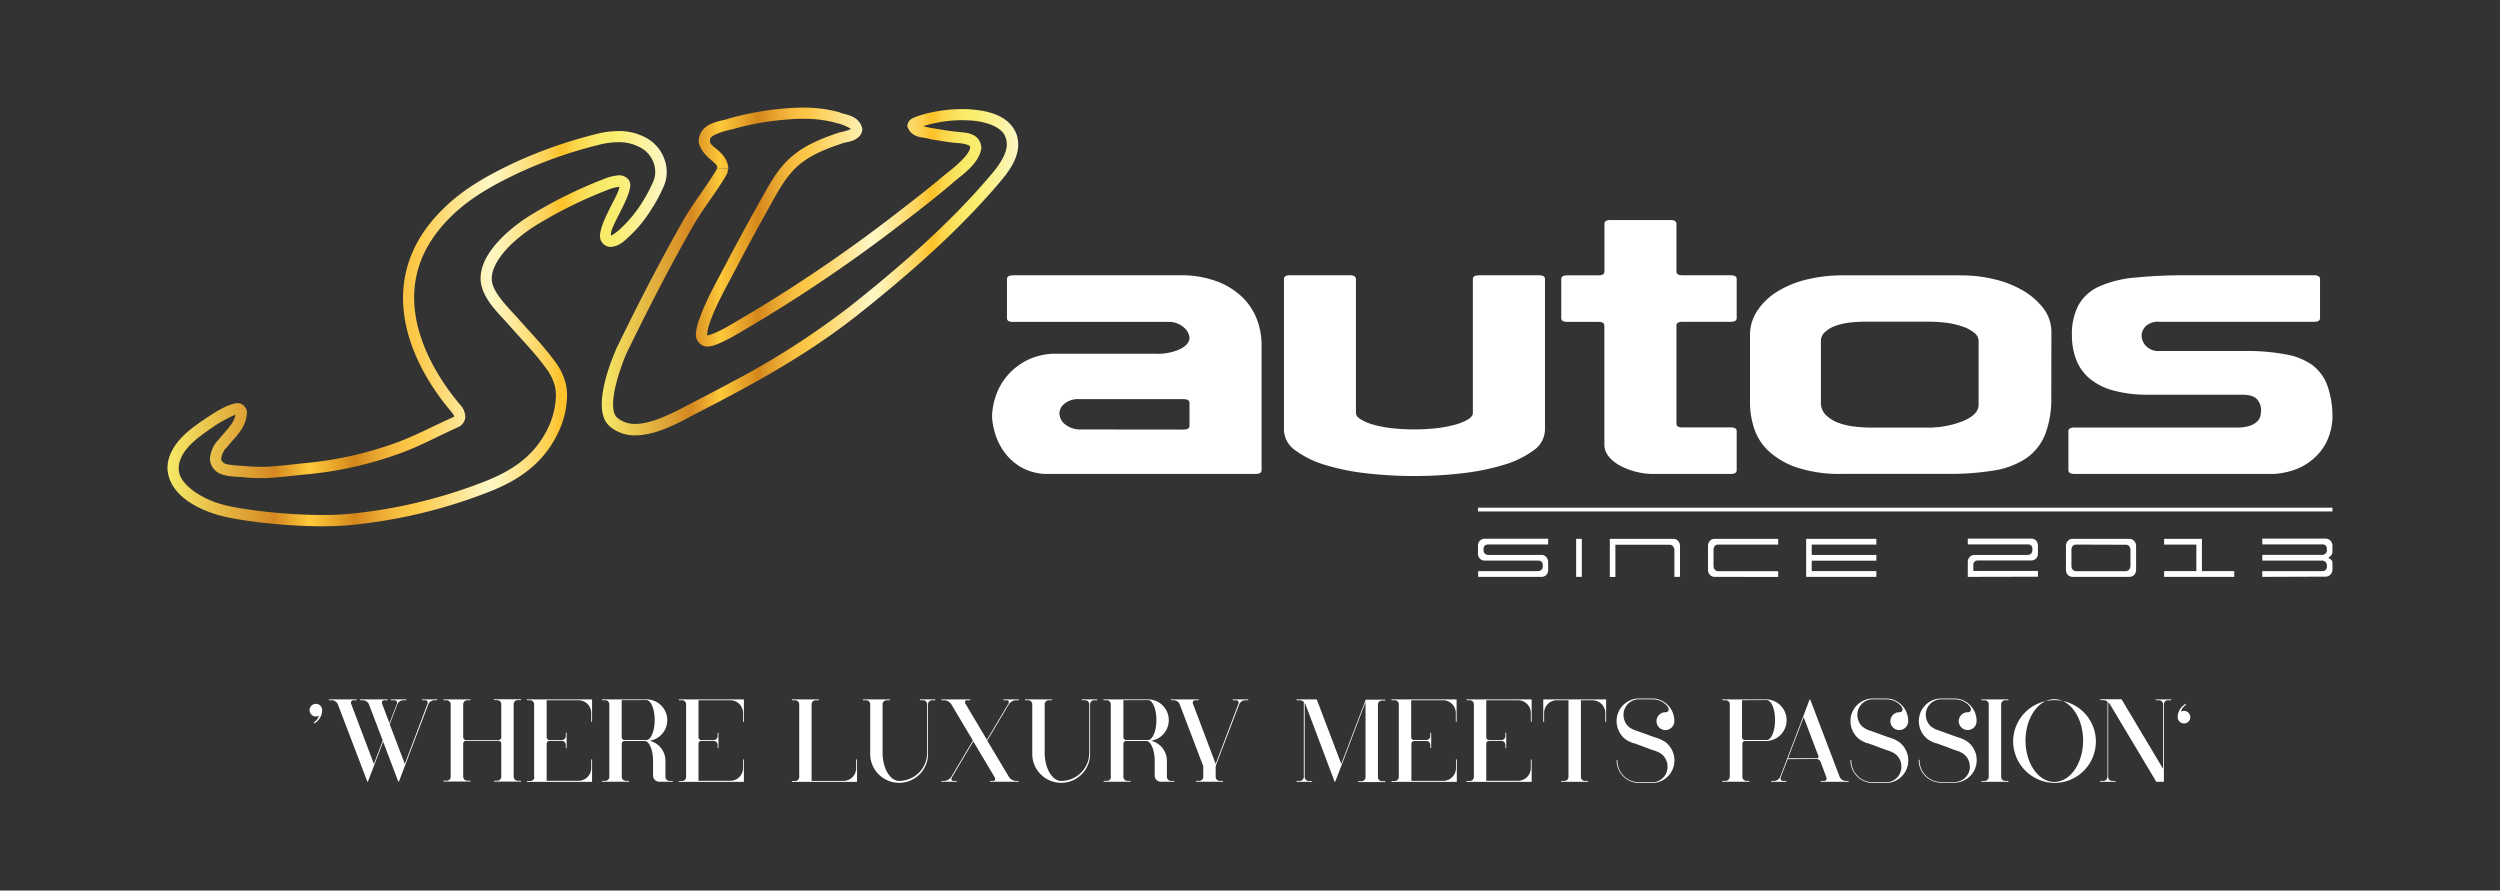 <svg id="Layer_1" data-name="Layer 1" xmlns="http://www.w3.org/2000/svg" xmlns:xlink="http://www.w3.org/1999/xlink" viewBox="0 0 664.67 236.76"><rect x="0" y="0" width="664.67" height="236.76" fill="#333333" stroke="none"/><defs><style>.cls-1{fill:url(#linear-gradient);}.cls-2{fill:url(#linear-gradient-2);}.cls-3,.cls-4{fill:#fff;}.cls-4{stroke:#fff;stroke-miterlimit:10;}</style><linearGradient id="linear-gradient" x1="-0.01" y1="-632.96" x2="0.99" y2="-632.96" gradientTransform="matrix(133.38, 0, 0, -133.38, 44.91, -84334.23)" gradientUnits="userSpaceOnUse"><stop offset="0" stop-color="#f7ec6a"/><stop offset="0.22" stop-color="#d58821"/><stop offset="0.29" stop-color="#fec93a"/><stop offset="0.33" stop-color="#edad2d"/><stop offset="0.38" stop-color="#d5871b"/><stop offset="0.43" stop-color="#ebaa33"/><stop offset="0.47" stop-color="#f8c042"/><stop offset="0.5" stop-color="#fdc847"/><stop offset="0.65" stop-color="#fef8c5"/><stop offset="0.67" stop-color="#fef3b6"/><stop offset="0.71" stop-color="#fee58e"/><stop offset="0.77" stop-color="#fdce4d"/><stop offset="0.79" stop-color="#fdc22b"/><stop offset="0.8" stop-color="#fdc32d"/><stop offset="0.82" stop-color="#fbd549"/><stop offset="0.85" stop-color="#fae25d"/><stop offset="0.87" stop-color="#f9ea69"/><stop offset="0.9" stop-color="#f9ed6d"/><stop offset="1" stop-color="#fcf7c5"/></linearGradient><linearGradient id="linear-gradient-2" x1="-0.01" y1="-634.21" x2="0.99" y2="-634.21" gradientTransform="matrix(111.37, 0, 0, -111.37, 160.39, -70559.03)" xlink:href="#linear-gradient"/></defs><path class="cls-1" d="M59,118.07l1.2.9a5.83,5.83,0,0,0-1.39,2.93c0,.46.07.72.85,1.26h0c.55.48,3.76.63,5.47.75h0c1.25.12,2.5.19,3.76.19.57,0,1.15,0,1.72,0,3.52-.16,7.1-.63,10.74-1h0A96.06,96.06,0,0,0,105,117.82c5.35-1.88,10.31-4.65,15.7-7l.61,1.37-1.06-1.06a3.6,3.6,0,0,0,.4-.29l.08-.09s0-.39-.58-1.07c-1.37-1.72-13-14.63-13-30.48,0-7.55,2.72-15.75,10.35-23.35h0c5.61-5.7,12.64-9.49,19.59-12.76a123.57,123.57,0,0,1,21.45-7.46,23.36,23.36,0,0,1,5.83-.78,14.85,14.85,0,0,1,7.9,2.07,10.49,10.49,0,0,1,5,8.78,9.49,9.49,0,0,1-.79,3.8,42.94,42.94,0,0,1-3.93,7.13,34.83,34.83,0,0,1-5,6h0c-.92.72-2.49,2.82-5.06,3a3.12,3.12,0,0,1-.52,0,2.92,2.92,0,0,1-2.45-3c.19-4.14,5.4-11.46,5.16-13.15H165l-.25.21c-.15-.19-.13-.21-.13-.21H165l-.25.21s0,0-.25,0a11.79,11.79,0,0,0-3.18.89,116.68,116.68,0,0,0-17.73,8.67h0a41.77,41.77,0,0,0-7.19,5.27c-2.62,2.34-5.72,6.34-5.65,9.47,0,.12,0,.24,0,.36.1,3.2,4.11,7.16,6.84,10.16h0c3.28,3.74,6.87,7.37,9.93,11.56a16.14,16.14,0,0,1,3,6.4,14.88,14.88,0,0,1,.24,2.75,23.88,23.88,0,0,1-2.52,10.14c-3.91,8-10.49,12.42-18.36,15.46a136.61,136.61,0,0,1-37.82,8.88c-2,.15-4.16.22-6.39.22-10.38,0-22.24-1.48-27.41-2.92s-13.49-5.2-13.74-12.58a9.65,9.65,0,0,1,1-4.15c2-4.26,6.19-7,9.49-9.24h0c.71-.38,5.13-3.68,8.26-3.86a2.63,2.63,0,0,1,2.39,2.32c-.07,4.35-3.32,6.85-5.08,9.12h0l-.37.47h0l-1.2-.9-1.2-.9.44-.57h0c2.18-2.6,4.48-4.68,4.41-7.23h.61v.68s-.61-.55-.61-.68h.61v.68c-.95-.18-6.26,3-6.57,3.34h0c-3.33,2.25-7,4.83-8.47,8.05a6.71,6.71,0,0,0-.7,2.87c-.26,4.49,6.68,8.41,11.55,9.69,4.64,1.31,16.55,2.82,26.6,2.81,2.17,0,4.25-.06,6.15-.21a133.68,133.68,0,0,0,37-8.69c7.52-2.94,13.24-6.86,16.76-14a21,21,0,0,0,2.21-8.81,12.09,12.09,0,0,0-.19-2.2,13.14,13.14,0,0,0-2.5-5.18c-2.88-4-6.39-7.53-9.75-11.36h0c-2.46-2.9-7.14-6.83-7.59-12,0-.18,0-.36,0-.55.08-4.86,3.8-9,6.63-11.68a44.58,44.58,0,0,1,7.71-5.66h0a119.44,119.44,0,0,1,18.21-8.9,13.32,13.32,0,0,1,4.2-1.07A3.25,3.25,0,0,1,167,47.62a2.65,2.65,0,0,1,.57,1.72c-.23,3.77-5.35,10.87-5.16,13.15l0,.06h0c.27.18,2.21-1.3,3-2.19h0a32.42,32.42,0,0,0,4.61-5.46,41,41,0,0,0,3.65-6.62,6.65,6.65,0,0,0,.54-2.62,7.44,7.44,0,0,0-3.59-6.23,11.86,11.86,0,0,0-6.31-1.62,20.53,20.53,0,0,0-5.09.69,119.47,119.47,0,0,0-20.91,7.27c-6.85,3.21-13.55,6.87-18.73,12.14h0c-7.11,7.13-9.46,14.4-9.47,21.23,0,14.39,10.9,26.88,12.33,28.58a4.75,4.75,0,0,1,1.26,3,3,3,0,0,1-.9,2.16,3.4,3.4,0,0,1-.57.47l-.42-.67.53.54-.11.13-.42-.67.53.54-.19.19-.26.12c-5.22,2.32-10.25,5.14-15.92,7.14a99.23,99.23,0,0,1-24.34,5.44h0c-3.56.32-7.18.8-10.87,1-.62,0-1.24,0-1.86,0a39.48,39.48,0,0,1-4.07-.21h0c-1.48-.22-4.6,0-6.76-1.19l0,0,0,0a4.44,4.44,0,0,1-2.25-3.8,8.44,8.44,0,0,1,2-4.74h0Z"/><path class="cls-2" d="M192.14,44.84l-1.5-.08v-.08c.5-1.37-3.65-2.62-4.83-6.59a5.32,5.32,0,0,1-.06-.78c.49-5,6.27-5.05,8-5.78a77.7,77.7,0,0,1,16.45-2.81c1.11-.07,2.21-.11,3.32-.11a35.34,35.34,0,0,1,9.75,1.27h0c1,.62,5.25.61,6,4.42a3,3,0,0,1-1,2.15c-1.56,1.37-3.57,1.32-4.27,1.65-4.5,1.51-8.76,3.18-12.07,6.19-2.8,2.54-4.76,6-6.73,9.56q-5.09,9.09-9.93,18.32c-2.36,4.48-4.92,8.94-6.52,13.51A11.36,11.36,0,0,0,188,89c0,.27,0,.22,0,.27l-.08.07v-.18l.08.11-.08.07v-.18c.58.06,2.67-.77,5.1-2.1l.7,1.32-.74-1.3a394.79,394.79,0,0,0,45.5-30.47c4.32-3.32,8.6-6.67,12.75-10.16,2.39-1.86,6.64-5.33,6.69-7.27h0v-.1c0-.17,0-.29-.8-.62a10.07,10.07,0,0,0-2.47-.42h0c-2.51-.19-4.88-.67-7.19-1-1.64-.73-5.05.05-6.25-3.53.28-1.91,1.54-2.14,2.95-2.7A38.74,38.74,0,0,1,255.82,29c.69,0,1.38,0,2.07.07,4,.3,10.24,1.23,12.34,6.55a8.15,8.15,0,0,1,.48,2.76c0,4.16-2.85,7.6-4.94,10.12-11.15,13.14-24.48,24.73-37.87,35.34-10,7.9-20.86,14.45-32,20.44-3.24,1.75-6.49,3.44-9.76,5.12-4.08,2.06-10.8,6.3-17.19,6.35a10.16,10.16,0,0,1-6.88-2.43c-1.65-1.48-2.07-3.65-2.08-5.81,0-6.33,3.76-14.46,3.77-14.56v-.05c5.61-11.54,11.47-23,17.85-34.22,2.75-4.82,6.17-9,8.83-13.48h0a.9.9,0,0,0,.14-.4h0l1.5.08,1.49.1a3.86,3.86,0,0,1-.55,1.74h0c-2.82,4.73-6.23,8.9-8.81,13.44-6.33,11.09-12.16,22.53-17.75,34l-1.35-.65,1.37.61S163,102.23,163,107.46c0,1.8.42,3,1.06,3.55a7.14,7.14,0,0,0,4.9,1.69c5,0,11.63-3.83,15.83-6q4.88-2.5,9.69-5.09A213.54,213.54,0,0,0,226,81.44c13.31-10.55,26.5-22,37.44-34.93,2.06-2.38,4.28-5.53,4.23-8.18a5,5,0,0,0-.3-1.74c-1-3.12-5.86-4.39-9.71-4.58-.62,0-1.25-.06-1.88-.06a35.74,35.74,0,0,0-10.73,1.72,4.78,4.78,0,0,0-1.08.45l-.43-.61h.64c0,.54-.2.61-.21.61l-.43-.61h.16l.35-.55c-.07.11.06,0,.13.55h-.48l.35-.55a13.9,13.9,0,0,0,3.84,1.11c2.41.38,4.69.84,6.95,1h0c1.24.23,5.55-.06,6.05,4a3.83,3.83,0,0,1,0,.47h0c-.73,4.28-5.58,7.26-7.73,9.2C249,52.31,244.65,55.69,240.32,59a402,402,0,0,1-45.84,30.7h0c-2.59,1.33-4.57,2.39-6.51,2.45A3.2,3.2,0,0,1,185,89a13.79,13.79,0,0,1,1-4.34c1.73-4.93,4.38-9.5,6.69-13.91q4.86-9.27,10-18.39c2-3.54,4-7.33,7.33-10.32,3.87-3.51,8.57-5.27,13.12-6.82a15.44,15.44,0,0,0,3.13-.93l.11,0-.11,0a12.46,12.46,0,0,0-3.75-1.55h0a32.17,32.17,0,0,0-8.92-1.16c-1,0-2.08,0-3.12.11a73.77,73.77,0,0,0-15.8,2.69c-2.59.54-6.24,1.69-5.89,2.9a1.57,1.57,0,0,0,0,.29c-.28,1.4,4.38,2.67,4.87,7.08a2.09,2.09,0,0,1,0,.25h0Z"/><path class="cls-3" d="M269.29,73.19h44.29a27.15,27.15,0,0,1,10.13,1.68,19.47,19.47,0,0,1,6.75,4.31,16.16,16.16,0,0,1,3.77,5.88,19,19,0,0,1,1.18,6.49V125c0,.67-.53,1-1.57,1H279a14.19,14.19,0,0,1-7.7-1.88,14.77,14.77,0,0,1-4.63-4.41,16.7,16.7,0,0,1-2.28-5.07,17.44,17.44,0,0,1-.63-3.85,17.71,17.71,0,0,1,.95-5.38,16.13,16.13,0,0,1,3-5.42,16.89,16.89,0,0,1,5.34-4.21,17.11,17.11,0,0,1,8-1.73H307.3a14.22,14.22,0,0,0,6.51-1.26c1.62-.85,2.44-1.85,2.44-3A4,4,0,0,0,314.68,87a5.9,5.9,0,0,0-4.09-1.42h-41.3c-1.05,0-1.57-.33-1.57-1V74.21c0-.68.52-1,1.57-1m45.39,41c1,0,1.57-.33,1.57-1v-6.09c0-.67-.53-1-1.57-1h-28a5.48,5.48,0,0,0-3.61,1.17,3.35,3.35,0,0,0-1.41,2.58,3.9,3.9,0,0,0,1.57,3,6.61,6.61,0,0,0,4.39,1.31Z"/><path class="cls-3" d="M393.19,73.19h16c1.05,0,1.57.34,1.57,1v40a6.84,6.84,0,0,1-3.06,5.57,25.55,25.55,0,0,1-8,3.86,62.25,62.25,0,0,1-11.15,2.23,110.55,110.55,0,0,1-12.48.71,112,112,0,0,1-12.65-.71,60.14,60.14,0,0,1-11.06-2.23,25.6,25.6,0,0,1-7.93-3.86,6.83,6.83,0,0,1-3.07-5.57v-40c0-.68.53-1,1.57-1h16c1,0,1.57.34,1.57,1V109.8c0,.61.44,1.19,1.33,1.73a14.45,14.45,0,0,0,3.46,1.42,29.77,29.77,0,0,0,4.94.91,55.25,55.25,0,0,0,5.82.31,53,53,0,0,0,5.73-.31,31.87,31.87,0,0,0,4.94-.91,14.34,14.34,0,0,0,3.54-1.42c.89-.54,1.33-1.12,1.33-1.73V74.21c0-.68.53-1,1.57-1"/><path class="cls-3" d="M445.71,112.64c0,.68.52,1,1.57,1h13.19c.84.07,1.26.4,1.26,1V125c0,.67-.52,1-1.57,1H440.37a19.13,19.13,0,0,1-9.89-2.33c-2.62-1.56-3.93-3.38-3.93-5.48V86.58c0-.68-.52-1-1.57-1h-8.32c-1.05,0-1.57-.34-1.57-1V74.21c0-.68.52-1,1.57-1H425c1,0,1.57-.34,1.57-1V59.5c0-.67.53-1,1.57-1h16c1.05,0,1.57.34,1.57,1V72.18c0,.67.52,1,1.57,1h12.88c1,0,1.57.34,1.57,1V84.55c0,.68-.52,1-1.57,1H447.28c-1,0-1.57.33-1.57,1Z"/><path class="cls-3" d="M545.37,105.54a26.23,26.23,0,0,1-1.65,10,14,14,0,0,1-5,6.29,21.37,21.37,0,0,1-8.56,3.25,72.47,72.47,0,0,1-12.4.91h-28a36.28,36.28,0,0,1-11.93-1.67A21,21,0,0,1,470.3,120a14.46,14.46,0,0,1-3.93-6.09,22.5,22.5,0,0,1-1.1-7V89.11a11.61,11.61,0,0,1,2-6.59,17.23,17.23,0,0,1,5.26-5,26.59,26.59,0,0,1,7.77-3.19,38.89,38.89,0,0,1,9.5-1.12h31.72a37.13,37.13,0,0,1,8.56,1,27.4,27.4,0,0,1,7.7,3,18.73,18.73,0,0,1,5.5,4.77,10.35,10.35,0,0,1,2.12,6.43Zm-19.32-14.9a2.76,2.76,0,0,0-1.18-2.18,9.78,9.78,0,0,0-3.06-1.63,20.84,20.84,0,0,0-4.24-1,37.24,37.24,0,0,0-4.71-.3H495.74a32.86,32.86,0,0,0-4.08.25,16.93,16.93,0,0,0-3.69.86,8.31,8.31,0,0,0-2.75,1.62,3.19,3.19,0,0,0-1.1,2.44V107a4.5,4.5,0,0,0,1.33,3.35,9.44,9.44,0,0,0,3.38,2.08,17.57,17.57,0,0,0,4.4,1,41,41,0,0,0,4.39.26h14.45a25.57,25.57,0,0,0,9.82-1.73q4.15-1.73,4.16-4.36V90.64Z"/><path class="cls-3" d="M551.49,113.66h43.19a10.29,10.29,0,0,0,3.45-.46,5.25,5.25,0,0,0,2-1.16,3,3,0,0,0,.86-1.58,9.18,9.18,0,0,0,.16-1.57,4.31,4.31,0,0,0-1-2.64c-.68-.87-2.07-1.31-4.17-1.31H571.28a33.93,33.93,0,0,1-9.58-1.17,16.39,16.39,0,0,1-6.28-3.25,12.4,12.4,0,0,1-3.46-5,17.77,17.77,0,0,1-1.1-6.34A16.36,16.36,0,0,1,552.67,81a11.92,11.92,0,0,1,5.5-4.87,30.14,30.14,0,0,1,9.42-2.33,134.2,134.2,0,0,1,13.74-.61h33.92c1,0,1.57.34,1.57,1V84.55c0,.68-.52,1-1.57,1H574.11a4.82,4.82,0,0,0-3.62,1.16,3.71,3.71,0,0,0-1.1,2.59A4,4,0,0,0,570.57,92a4.51,4.51,0,0,0,3.54,1.32H597a55.11,55.11,0,0,1,10.53.87A17.4,17.4,0,0,1,614.7,97a12,12,0,0,1,4.08,5.52,24.87,24.87,0,0,1,1.34,8.78,15.47,15.47,0,0,1-.71,4,14,14,0,0,1-2.59,4.87,15.56,15.56,0,0,1-5.26,4.11,19.15,19.15,0,0,1-8.71,1.72H551.49c-1,0-1.57-.34-1.57-1V114.67c0-.67.52-1,1.57-1"/><line class="cls-4" x1="392.95" y1="135.48" x2="620.12" y2="135.48"/><path class="cls-3" d="M393,153.37v-1.53h15.91a1.3,1.3,0,0,0,.85-.3,1.19,1.19,0,0,0,.42-1v-.21a1.24,1.24,0,0,0-.36-1,1.32,1.32,0,0,0-.89-.29H394.71a1.7,1.7,0,0,1-1.23-.5,1.87,1.87,0,0,1-.53-1.46v-1.88a1.89,1.89,0,0,1,.53-1.47,1.7,1.7,0,0,1,1.23-.5h16.9v1.53H395.68a1.34,1.34,0,0,0-.88.27,1.22,1.22,0,0,0-.37,1v.21a1.19,1.19,0,0,0,.42,1,1.3,1.3,0,0,0,.85.3h14.15a1.67,1.67,0,0,1,1.23.53,2,2,0,0,1,.53,1.46v1.88a1.9,1.9,0,0,1-.52,1.46,1.74,1.74,0,0,1-1.24.5Z"/><rect class="cls-3" x="419.05" y="143.26" width="1.5" height="10.11"/><path class="cls-3" d="M445.17,153.37v-7.12a1.5,1.5,0,0,0-.36-1,1.19,1.19,0,0,0-.9-.43H429.48v8.58H428V143.26h16.87a1.74,1.74,0,0,1,.67.13,1.48,1.48,0,0,1,.56.37,1.75,1.75,0,0,1,.4.61,2.31,2.31,0,0,1,.16.86v8.14Z"/><path class="cls-3" d="M455.88,153.37a1.67,1.67,0,0,1-1.23-.49,2,2,0,0,1-.4-.61,2.24,2.24,0,0,1-.15-.86v-6.18a2.31,2.31,0,0,1,.15-.86,2.08,2.08,0,0,1,.4-.61,1.56,1.56,0,0,1,.56-.37,1.7,1.7,0,0,1,.67-.13h16.88v1.53H456.83a1.1,1.1,0,0,0-1,.48,1.76,1.76,0,0,0-.26,1v4.14a1.63,1.63,0,0,0,.31,1,1.12,1.12,0,0,0,.89.45h16v1.53Z"/><polygon class="cls-3" points="480.2 153.37 480.2 143.26 498.86 143.26 498.86 144.79 481.68 144.79 481.68 147.54 498.86 147.54 498.86 149.07 481.68 149.07 481.68 151.84 498.86 151.84 498.86 153.37 480.2 153.37"/><path class="cls-3" d="M523.17,153.37v-3.84a1.93,1.93,0,0,1,.53-1.46,1.65,1.65,0,0,1,1.23-.53h14.14a1.34,1.34,0,0,0,.86-.3,1.23,1.23,0,0,0,.41-1V146a1.18,1.18,0,0,0-.37-1,1.34,1.34,0,0,0-.88-.27H523.17v-1.53h16.89a1.74,1.74,0,0,1,1.24.5,1.92,1.92,0,0,1,.52,1.47v1.88a1.9,1.9,0,0,1-.52,1.46,1.74,1.74,0,0,1-1.24.5H525.89a1.32,1.32,0,0,0-.89.29,1.27,1.27,0,0,0-.35,1v1.5h17.17v1.53Z"/><path class="cls-3" d="M551.05,153.37a1.67,1.67,0,0,1-.67-.13,1.58,1.58,0,0,1-.56-.36,1.85,1.85,0,0,1-.4-.61,2.24,2.24,0,0,1-.15-.86v-6.18a2.31,2.31,0,0,1,.15-.86,1.9,1.9,0,0,1,.4-.61,1.48,1.48,0,0,1,.56-.37,1.67,1.67,0,0,1,.67-.13h15.09a1.49,1.49,0,0,1,.65.14,1.72,1.72,0,0,1,.58.38,1.9,1.9,0,0,1,.4.61,2.24,2.24,0,0,1,.15.84v6.18a2.24,2.24,0,0,1-.15.86,2,2,0,0,1-.4.61,1.68,1.68,0,0,1-.56.36,1.81,1.81,0,0,1-.67.13Zm.94-8.58a1.09,1.09,0,0,0-1,.48,1.76,1.76,0,0,0-.26,1v4.14a1.57,1.57,0,0,0,.31,1,1.1,1.1,0,0,0,.89.45h13.22a1.2,1.2,0,0,0,.91-.43,1.48,1.48,0,0,0,.36-1v-4.14a1.69,1.69,0,0,0-.29-1,1.13,1.13,0,0,0-.95-.46Z"/><polygon class="cls-3" points="575.37 153.37 575.37 151.84 583.94 151.84 583.94 144.79 575.37 144.79 575.37 143.26 585.42 143.26 585.42 151.84 594.02 151.84 594.02 153.37 575.37 153.37"/><path class="cls-3" d="M601.47,153.37v-1.53h15.92a1.34,1.34,0,0,0,.88-.27,1.18,1.18,0,0,0,.37-1v-.22a1.23,1.23,0,0,0-.41-1,1.34,1.34,0,0,0-.86-.3h-15.9v-1.53h15.9a1.34,1.34,0,0,0,.86-.3,1.23,1.23,0,0,0,.41-1V146a1.18,1.18,0,0,0-.37-1,1.34,1.34,0,0,0-.88-.27H601.47v-1.53h16.87a1.52,1.52,0,0,1,.65.14,1.72,1.72,0,0,1,.58.38,1.9,1.9,0,0,1,.4.61,2.24,2.24,0,0,1,.15.84v1.56a1.23,1.23,0,0,1-.19.69,2.37,2.37,0,0,1-.43.51l-.5.38.54.33a1.46,1.46,0,0,1,.41.39,1.06,1.06,0,0,1,.17.64v1.68a2.23,2.23,0,0,1-.15.83,1.8,1.8,0,0,1-1,1,1.68,1.68,0,0,1-.65.13Z"/><path class="cls-3" d="M87.41,186.06a.11.11,0,0,1,.11-.11h7.22a.11.11,0,0,1,0,.22H94a.68.68,0,0,0-.6.28.82.82,0,0,0,0,.77l6,15.88,2.36-6.2-3.65-9.6h0a1.83,1.83,0,0,0-1.55-1.13h-.76a.11.11,0,0,1,0-.22H103a.11.11,0,0,1,0,.22h-.76a.72.72,0,0,0-.61.28.85.85,0,0,0,0,.77l1.92,5.05,1.92-5.05a.82.82,0,0,0,0-.77.68.68,0,0,0-.6-.28H104a.11.11,0,0,1,0-.22h3.93a.11.11,0,0,1,0,.22h-.76a1.83,1.83,0,0,0-1.55,1.12h0l-2,5.28,4,10.52,6-15.88a.85.85,0,0,0,0-.77.7.7,0,0,0-.6-.28h-.77a.11.11,0,0,1,0-.22h3.93a.11.11,0,0,1,0,.22h-.77a1.82,1.82,0,0,0-1.54,1.12h0l-6.15,16.16h0l-1.64,4.31a.11.11,0,0,1-.1.08.12.12,0,0,1-.11-.08l-4-10.56-2.38,6.25h0l-1.65,4.31a.1.1,0,0,1-.2,0L89.84,187.3h0a1.82,1.82,0,0,0-1.55-1.12h-.77a.11.11,0,0,1-.11-.11"/><path class="cls-3" d="M119.82,206.54V187.25a1.08,1.08,0,0,0-1.08-1.08H118a.11.11,0,0,1-.11-.12.11.11,0,0,1,.11-.11h7a.11.11,0,0,1,.11.11.11.11,0,0,1-.11.12h-.76a1.08,1.08,0,0,0-1.09,1.08h0V196h0a.75.75,0,0,0,.75.75h8.62a.74.74,0,0,0,.75-.75v-8.78a1.08,1.08,0,0,0-1.08-1.08h-.77a.11.11,0,0,1-.11-.12.11.11,0,0,1,.11-.11h7a.11.11,0,0,1,.12.11.12.12,0,0,1-.12.12h-.76a1.08,1.08,0,0,0-1.09,1.08h0v19.27h0a1.08,1.08,0,0,0,1.09,1.08h.76a.12.12,0,0,1,.12.12.11.11,0,0,1-.12.11h-7a.11.11,0,0,1-.11-.11.11.11,0,0,1,.11-.12h.77a1.08,1.08,0,0,0,1.08-1.08v-8.78a.74.74,0,0,0-.75-.75h-8.62a.75.75,0,0,0-.75.75h0v8.77h0a1.08,1.08,0,0,0,1.09,1.08H125a.11.11,0,0,1,.11.12.11.11,0,0,1-.11.11h-7a.11.11,0,0,1-.11-.11.11.11,0,0,1,.11-.12h.77a1.08,1.08,0,0,0,1.08-1.08Z"/><path class="cls-3" d="M142,206.54V187.25a1.08,1.08,0,0,0-1.08-1.08h-.77a.11.11,0,0,1-.11-.11.11.11,0,0,1,.11-.12H157.3a.11.11,0,0,1,.11.12v5.76a.11.11,0,1,1-.22,0v-2.25a3.4,3.4,0,0,0-3.4-3.4h-8.45V196h0a.75.75,0,0,0,.75.75h3.25a1.08,1.08,0,0,0,1.09-1.08v-.77a.11.11,0,0,1,.22,0v3.93a.11.11,0,0,1-.22,0v-.77a1.08,1.08,0,0,0-1.09-1.08h-3.25a.75.75,0,0,0-.75.75h0v9.86h8.45a3.41,3.41,0,0,0,3.4-3.4V202a.11.11,0,1,1,.22,0v5.76a.11.11,0,0,1-.11.11H140.19a.11.11,0,0,1,0-.22H141a1.08,1.08,0,0,0,1.08-1.08"/><path class="cls-3" d="M162,206.54V187.25a1.08,1.08,0,0,0-1.09-1.08h-.76a.12.12,0,0,1-.12-.12.11.11,0,0,1,.12-.11h11.69a5.53,5.53,0,0,1,.85,11,5.49,5.49,0,0,1,4.23,5.38v4.21a1.09,1.09,0,0,0,1.09,1.09h.76a.11.11,0,0,1,.12.11.11.11,0,0,1-.12.11h-3.5a1.65,1.65,0,0,1-1.64-1.65v-3.88c0-2.86-1-5.24-2.18-5.31h-5.4a.74.74,0,0,0-.75.75h0v8.77h0a1.08,1.08,0,0,0,1.08,1.08h.77a.11.11,0,0,1,.11.12.11.11,0,0,1-.11.11h-7a.11.11,0,0,1-.11-.11.11.11,0,0,1,.11-.12h.76a1.08,1.08,0,0,0,1.09-1.08m3.29-20.37V196h0a.75.75,0,0,0,.74.75h5.8c1.23,0,2.23-2.39,2.23-5.32s-1-5.3-2.23-5.3Z"/><path class="cls-3" d="M182.41,206.54V187.25a1.08,1.08,0,0,0-1.08-1.08h-.77a.11.11,0,0,1-.11-.11.11.11,0,0,1,.11-.12h17.11a.11.11,0,0,1,.11.12v5.76a.11.11,0,1,1-.22,0v-2.25a3.4,3.4,0,0,0-3.4-3.4h-8.45V196h0a.75.75,0,0,0,.75.75h3.25a1.08,1.08,0,0,0,1.09-1.08v-.77a.11.11,0,0,1,.22,0v3.93a.11.11,0,1,1-.22,0v-.77a1.08,1.08,0,0,0-1.09-1.08h-3.25a.75.75,0,0,0-.75.75h0v9.86h8.45a3.41,3.41,0,0,0,3.4-3.4V202a.11.11,0,1,1,.22,0v5.76a.11.11,0,0,1-.11.11H180.56a.11.11,0,1,1,0-.22h.77a1.09,1.09,0,0,0,1.08-1.08"/><path class="cls-3" d="M212.49,206.54V187.25a1.08,1.08,0,0,0-1.09-1.08h-.77a.11.11,0,0,1-.11-.11.11.11,0,0,1,.11-.12h7a.11.11,0,0,1,.11.12.11.11,0,0,1-.11.11h-.76a1.08,1.08,0,0,0-1.09,1.08v20.37h8.45a3.4,3.4,0,0,0,3.4-3.4V202a.11.11,0,0,1,.12-.11.11.11,0,0,1,.11.11v5.76a.11.11,0,0,1-.11.11H210.63a.11.11,0,0,1,0-.22h.77a1.1,1.1,0,0,0,1.09-1.08"/><path class="cls-3" d="M229.39,186.05a.11.11,0,0,1,.11-.11h7a.11.11,0,0,1,.12.11.12.12,0,0,1-.12.12h-.76a1.09,1.09,0,0,0-1.09,1.06v12.93c0,4.11,2,7.46,4.39,7.46a7.47,7.47,0,0,0,7.46-7.46V187.25a1.08,1.08,0,0,0-1.08-1.08h-.77a.11.11,0,0,1-.11-.12.11.11,0,0,1,.11-.11h3.93a.11.11,0,0,1,.11.11.11.11,0,0,1-.11.12h-.77a1.08,1.08,0,0,0-1.08,1.08h0v12.91a7.69,7.69,0,1,1-15.37,0V187.25a1.09,1.09,0,0,0-1.09-1.08h-.77a.11.11,0,0,1-.11-.12"/><path class="cls-3" d="M258.66,196.89l-5.7-9.58h0a2.39,2.39,0,0,0-1.81-1.14h-.76a.12.12,0,0,1-.12-.12.12.12,0,0,1,.12-.11h7.5a.11.11,0,0,1,.11.11.11.11,0,0,1-.11.12h-.77a.56.56,0,0,0-.51.23.83.83,0,0,0,.13.79l5.64,9.49,5.65-9.49a.83.83,0,0,0,.12-.79.56.56,0,0,0-.51-.23h-.77a.11.11,0,0,1-.11-.12.11.11,0,0,1,.11-.11h3.93a.11.11,0,0,1,.11.11.11.11,0,0,1-.11.12H270a2.41,2.41,0,0,0-1.81,1.14h0l-5.71,9.59,5.71,9.58h0a2.41,2.41,0,0,0,1.81,1.14h.77a.11.11,0,1,1,0,.22h-7.51a.11.11,0,1,1,0-.22h.77a.55.55,0,0,0,.51-.23.83.83,0,0,0-.12-.79l-5.65-9.49-5.64,9.49a.8.8,0,0,0-.12.79.54.54,0,0,0,.51.23h.76a.11.11,0,1,1,0,.22h-3.92a.11.11,0,0,1,0-.22h.76a2.43,2.43,0,0,0,1.82-1.14h0Z"/><path class="cls-3" d="M272.48,186.05a.11.11,0,0,1,.12-.11h7a.11.11,0,0,1,.11.11.11.11,0,0,1-.11.12h-.77a1.08,1.08,0,0,0-1.08,1.06v12.93c0,4.11,2,7.46,4.39,7.46a7.47,7.47,0,0,0,7.46-7.46V187.25a1.09,1.09,0,0,0-1.09-1.08h-.76a.12.12,0,0,1-.12-.12.11.11,0,0,1,.12-.11h3.92a.11.11,0,0,1,.11.11.11.11,0,0,1-.11.12h-.76a1.08,1.08,0,0,0-1.09,1.08h0v12.91a7.69,7.69,0,1,1-15.37,0V187.25a1.09,1.09,0,0,0-1.09-1.08h-.76a.12.12,0,0,1-.12-.12"/><path class="cls-3" d="M295.32,206.54V187.25a1.08,1.08,0,0,0-1.09-1.08h-.76a.11.11,0,0,1-.11-.12.11.11,0,0,1,.11-.11h11.69a5.53,5.53,0,0,1,.86,11,5.49,5.49,0,0,1,4.22,5.38v4.21a1.09,1.09,0,0,0,1.09,1.09h.77a.11.11,0,0,1,.11.11.1.1,0,0,1-.11.11h-3.5A1.65,1.65,0,0,1,307,206.2v-3.88c0-2.86-1-5.24-2.18-5.31h-5.4a.75.75,0,0,0-.75.75h0v8.77h0a1.08,1.08,0,0,0,1.08,1.08h.77a.11.11,0,0,1,.11.12.11.11,0,0,1-.11.11h-7a.11.11,0,0,1-.11-.11.11.11,0,0,1,.11-.12h.77a1.08,1.08,0,0,0,1.08-1.08m3.3-20.37V196h0a.75.75,0,0,0,.74.75h5.8c1.23,0,2.24-2.39,2.24-5.32s-1-5.3-2.24-5.3Z"/><path class="cls-3" d="M311.26,186.06a.11.11,0,0,1,.11-.11h7.21a.11.11,0,1,1,0,.22h-.76a.72.72,0,0,0-.61.28.83.83,0,0,0,0,.76l6,15.89,6-15.88a.85.85,0,0,0,0-.77.7.7,0,0,0-.6-.28h-.77a.11.11,0,0,1,0-.22h3.93a.11.11,0,1,1,0,.22H331a1.8,1.8,0,0,0-1.54,1.12h0l-6.16,16.16h0l-.09.25v2.83a1.08,1.08,0,0,0,1.08,1.08h.77a.11.11,0,0,1,.11.11.11.11,0,0,1-.11.12h-7a.11.11,0,0,1-.11-.12.11.11,0,0,1,.11-.11h.77a1.08,1.08,0,0,0,1.08-1.08v-2.82l-6.25-16.42a1.81,1.81,0,0,0-1.54-1.13h-.77a.11.11,0,0,1-.11-.11"/><path class="cls-3" d="M348.83,207.74a.11.11,0,0,1-.11.11h-3.93a.11.11,0,0,1-.11-.11.11.11,0,0,1,.11-.12h.77a1.08,1.08,0,0,0,1.08-1.08v-19.9a1.7,1.7,0,0,0-1.08-.47h-.77a.11.11,0,0,1,0-.22H350a.12.12,0,0,1,.11.07l6.49,17.08,6.5-17.08a0,0,0,0,0,0,0l.05,0h0l.05,0h5a.12.12,0,0,1,.12.11.12.12,0,0,1-.12.12h-.76a1.08,1.08,0,0,0-1.09,1.08v19.29a1.08,1.08,0,0,0,1.09,1.08h.76a.12.12,0,0,1,.12.12.12.12,0,0,1-.12.11h-7a.11.11,0,0,1-.11-.11.11.11,0,0,1,.11-.12h.77a1.08,1.08,0,0,0,1.08-1.08V186.67l-6.38,16.79h0l-1.65,4.31a.11.11,0,0,1-.1.08.12.12,0,0,1-.11-.08L347.1,187.3h0a1.86,1.86,0,0,0-.23-.41v19.66a1.08,1.08,0,0,0,1.08,1.09h.77a.1.1,0,0,1,.11.11"/><path class="cls-3" d="M371.9,206.54V187.25a1.08,1.08,0,0,0-1.09-1.08h-.76a.11.11,0,0,1-.12-.11.12.12,0,0,1,.12-.12h17.11a.11.11,0,0,1,.11.12v5.76a.11.11,0,0,1-.11.11.1.1,0,0,1-.11-.11v-2.25a3.41,3.41,0,0,0-3.41-3.4h-8.45V196h0a.75.75,0,0,0,.76.75h3.25a1.08,1.08,0,0,0,1.08-1.08v-.77a.11.11,0,0,1,.11-.11.11.11,0,0,1,.12.11v3.93a.11.11,0,0,1-.12.11.11.11,0,0,1-.11-.11v-.77A1.08,1.08,0,0,0,379.2,197H376a.75.75,0,0,0-.76.75h0v9.86h8.45a3.41,3.41,0,0,0,3.41-3.4V202a.1.1,0,0,1,.11-.11.11.11,0,0,1,.11.11v5.76a.11.11,0,0,1-.11.11H370.05a.11.11,0,1,1,0-.22h.76a1.09,1.09,0,0,0,1.09-1.08"/><path class="cls-3" d="M391.86,206.54V187.25a1.08,1.08,0,0,0-1.08-1.08H390a.11.11,0,0,1-.11-.11.11.11,0,0,1,.11-.12h17.11a.11.11,0,0,1,.11.12v5.76a.11.11,0,1,1-.22,0v-2.25a3.4,3.4,0,0,0-3.4-3.4h-8.45V196h0a.75.75,0,0,0,.75.75h3.25a1.08,1.08,0,0,0,1.09-1.08v-.77a.11.11,0,1,1,.22,0v3.93a.11.11,0,1,1-.22,0v-.77a1.08,1.08,0,0,0-1.09-1.08h-3.25a.75.75,0,0,0-.75.75h0v9.86h8.45a3.41,3.41,0,0,0,3.4-3.4V202a.11.11,0,0,1,.22,0v5.76a.11.11,0,0,1-.11.11H390a.11.11,0,0,1,0-.22h.77a1.08,1.08,0,0,0,1.08-1.08"/><path class="cls-3" d="M410.3,191.82v-5.76h0a.11.11,0,0,1,.11-.11h16.5a.11.11,0,0,1,.11.11h0v5.77a.11.11,0,1,1-.22,0v-2.25a3.41,3.41,0,0,0-3.41-3.4h-3.08v20.37a1.08,1.08,0,0,0,1.09,1.08h.76a.11.11,0,0,1,.11.11.11.11,0,0,1-.11.12h-7a.11.11,0,0,1-.11-.12.11.11,0,0,1,.11-.11h.77a1.08,1.08,0,0,0,1.08-1.08V186.17h-3.08a3.4,3.4,0,0,0-3.4,3.4v2.25a.11.11,0,0,1-.12.11.11.11,0,0,1-.11-.11"/><path class="cls-3" d="M443.34,203.76a3.88,3.88,0,0,0-.13-1,4.18,4.18,0,0,0-1.39-2.22,6.75,6.75,0,0,0-2.25-1.06l-.59-.2-2.65-1-1.88-.68-.12,0a7.55,7.55,0,0,1-2.19-1.07,6.15,6.15,0,0,1-2.34-4.82,6,6,0,0,1,5.57-6h3.93a5.68,5.68,0,0,1,2.59.62l0,0a6,6,0,0,1,3.26,5.4,2.37,2.37,0,1,1-2.37-2.37.79.79,0,0,0,.84-.52c.13-.51-.27-1.42-1.84-2.32h0a5.39,5.39,0,0,0-2.47-.59h-3.91a4.13,4.13,0,0,0-3.76,4.15,4,4,0,0,0,.06.7,4.25,4.25,0,0,0,1.18,2.31,5.65,5.65,0,0,0,2.27,1.2l.35.13,2.31.83,1.61.59.71.24a9.12,9.12,0,0,1,2.7,1.26,6.12,6.12,0,0,1,2.35,4.83,6,6,0,0,1-5.57,6h-3.93a6,6,0,0,1-5.87-6,.11.11,0,0,1,.22,0,5.74,5.74,0,0,0,5.65,5.81h3.91a4.12,4.12,0,0,0,3.76-4.15"/><path class="cls-3" d="M459.9,206.54V187.25a1.09,1.09,0,0,0-1.09-1.08H458a.11.11,0,0,1-.11-.12.11.11,0,0,1,.11-.11h11.7a5.54,5.54,0,0,1,0,11.07H464a.75.75,0,0,0-.76.75h0v8.77h0a1.08,1.08,0,0,0,1.09,1.08H465a.12.12,0,0,1,.12.12.11.11,0,0,1-.12.11h-7a.11.11,0,0,1-.11-.11.11.11,0,0,1,.11-.12h.77a1.09,1.09,0,0,0,1.09-1.08m3.29-20.37V196h0a.76.76,0,0,0,.75.75h5.8c1.23,0,2.23-2.39,2.23-5.32s-1-5.3-2.23-5.3Z"/><path class="cls-3" d="M475.3,201.83l-1.81,4.75h0a.82.82,0,0,0,0,.77.68.68,0,0,0,.6.27h.76a.11.11,0,0,1,.12.11.12.12,0,0,1-.12.12H471a.11.11,0,0,1-.11-.12.11.11,0,0,1,.11-.11h.76a1.82,1.82,0,0,0,1.55-1.12l6.15-16.16.63-1.65,1-2.67a.1.1,0,0,1,.1-.07.12.12,0,0,1,.11.07l7.79,20.48a1.79,1.79,0,0,0,1.54,1.12h.77a.11.11,0,0,1,.11.11.11.11,0,0,1-.11.12h-7.22a.11.11,0,0,1-.11-.12.11.11,0,0,1,.11-.11h.77a.68.68,0,0,0,.6-.27.82.82,0,0,0,0-.77h0l-1.51-4a1.24,1.24,0,0,0-1.08-.79Zm4.24-11.14-4.16,10.91H483a.49.49,0,0,0,.42-.18.6.6,0,0,0,0-.53Z"/><path class="cls-3" d="M505.52,203.76a3.88,3.88,0,0,0-.13-1,4.18,4.18,0,0,0-1.39-2.22,6.75,6.75,0,0,0-2.25-1.06l-.59-.2-2.64-1-1.89-.68-.12,0a7.38,7.38,0,0,1-2.18-1.07,6.13,6.13,0,0,1-2.35-4.82,6,6,0,0,1,5.57-6h3.93a5.68,5.68,0,0,1,2.59.62l0,0a6,6,0,0,1,3.26,5.4,2.37,2.37,0,1,1-2.37-2.37.79.79,0,0,0,.84-.52c.14-.51-.27-1.42-1.84-2.32h0a5.46,5.46,0,0,0-2.48-.59h-3.91a4.13,4.13,0,0,0-3.76,4.15,4,4,0,0,0,.06.7,4.25,4.25,0,0,0,1.18,2.31,5.65,5.65,0,0,0,2.27,1.2l.35.13,2.31.83,1.62.59.7.24a9,9,0,0,1,2.7,1.26,6.12,6.12,0,0,1,2.35,4.83,6,6,0,0,1-5.57,6h-3.92a6,6,0,0,1-5.88-6,.11.11,0,0,1,.22,0,5.75,5.75,0,0,0,5.66,5.81h3.91a4.12,4.12,0,0,0,3.75-4.15"/><path class="cls-3" d="M523.7,203.76a4.34,4.34,0,0,0-.12-1,4.26,4.26,0,0,0-1.4-2.22,6.75,6.75,0,0,0-2.25-1.06l-.59-.2-2.64-1-1.89-.68-.12,0a7.5,7.5,0,0,1-2.18-1.07,6.13,6.13,0,0,1-2.35-4.82,6,6,0,0,1,5.58-6h3.92a5.68,5.68,0,0,1,2.59.62l0,0a6,6,0,0,1,3.26,5.4,2.37,2.37,0,1,1-2.37-2.37.79.79,0,0,0,.84-.52c.14-.51-.26-1.42-1.83-2.32h0a5.46,5.46,0,0,0-2.48-.59h-3.91A4.13,4.13,0,0,0,512,190a4,4,0,0,0,.06.7,4.26,4.26,0,0,0,1.19,2.31,5.55,5.55,0,0,0,2.26,1.2l.35.13,2.31.83,1.62.59.71.24a9.06,9.06,0,0,1,2.69,1.26,6.12,6.12,0,0,1,2.35,4.83,6,6,0,0,1-5.57,6H516a6,6,0,0,1-5.88-6,.11.11,0,0,1,.11-.11.11.11,0,0,1,.12.11,5.74,5.74,0,0,0,5.65,5.81H520a4.12,4.12,0,0,0,3.75-4.15"/><path class="cls-3" d="M528.74,206.54V187.25a1.08,1.08,0,0,0-1.08-1.08h-.77a.11.11,0,0,1-.11-.12.11.11,0,0,1,.11-.11h7a.11.11,0,0,1,.11.11.11.11,0,0,1-.11.12h-.76a1.08,1.08,0,0,0-1.09,1.08v19.29a1.08,1.08,0,0,0,1.09,1.08h.76a.11.11,0,0,1,.11.11.11.11,0,0,1-.11.12h-7a.11.11,0,0,1-.11-.12.11.11,0,0,1,.11-.11h.77a1.08,1.08,0,0,0,1.08-1.08"/><path class="cls-3" d="M535.23,196.89a11,11,0,1,1,10.95,11.26,11.12,11.12,0,0,1-10.95-11.26m3.29,0c0,6.08,3.44,11,7.66,11s7.65-4.95,7.65-11-3.43-11-7.65-11-7.66,4.95-7.66,11"/><path class="cls-3" d="M560.32,206.54v-20a2,2,0,0,0-1.09-.39h-.76a.12.12,0,0,1-.12-.12.11.11,0,0,1,.12-.11H564a.1.1,0,0,1,.09.06l11,18.42V187.24a1.09,1.09,0,0,0-1.09-1.07h-.76a.11.11,0,0,1,0-.22h3.93a.11.11,0,0,1,0,.22h-.77a1.09,1.09,0,0,0-1.09,1.09h0v20.47a.12.12,0,0,1-.11.12h-1.84a.12.12,0,0,1-.1-.05L561,187.3a2.23,2.23,0,0,0-.5-.57v19.81a1.09,1.09,0,0,0,1.09,1.09h.76a.11.11,0,0,1,.12.11.11.11,0,0,1-.12.11h-3.92a.11.11,0,0,1-.11-.11.1.1,0,0,1,.11-.11h.76a1.09,1.09,0,0,0,1.09-1.09"/><path class="cls-3" d="M84,187.14a1.82,1.82,0,0,1,.65.12,1.35,1.35,0,0,1,.52.36,1.86,1.86,0,0,1,.35.54,1.42,1.42,0,0,1,.14.64,4.17,4.17,0,0,1-2.09,3.55l-.16-.28a3.07,3.07,0,0,0,1.39-1.82,1.38,1.38,0,0,1-.8.25,1.69,1.69,0,0,1-.68-.14,1.64,1.64,0,0,1-.52-.37,1.89,1.89,0,0,1-.36-.54,1.62,1.62,0,0,1-.14-.65,1.56,1.56,0,0,1,.5-1.18A1.66,1.66,0,0,1,84,187.14Z"/><path class="cls-3" d="M580.64,189a1.67,1.67,0,0,1,1.69,1.68,1.59,1.59,0,0,1-.49,1.18,1.69,1.69,0,0,1-2.87-1.2,4.12,4.12,0,0,1,2.1-3.51l.15.24a3.1,3.1,0,0,0-1.38,1.82A1.68,1.68,0,0,1,580.64,189Z"/></svg>